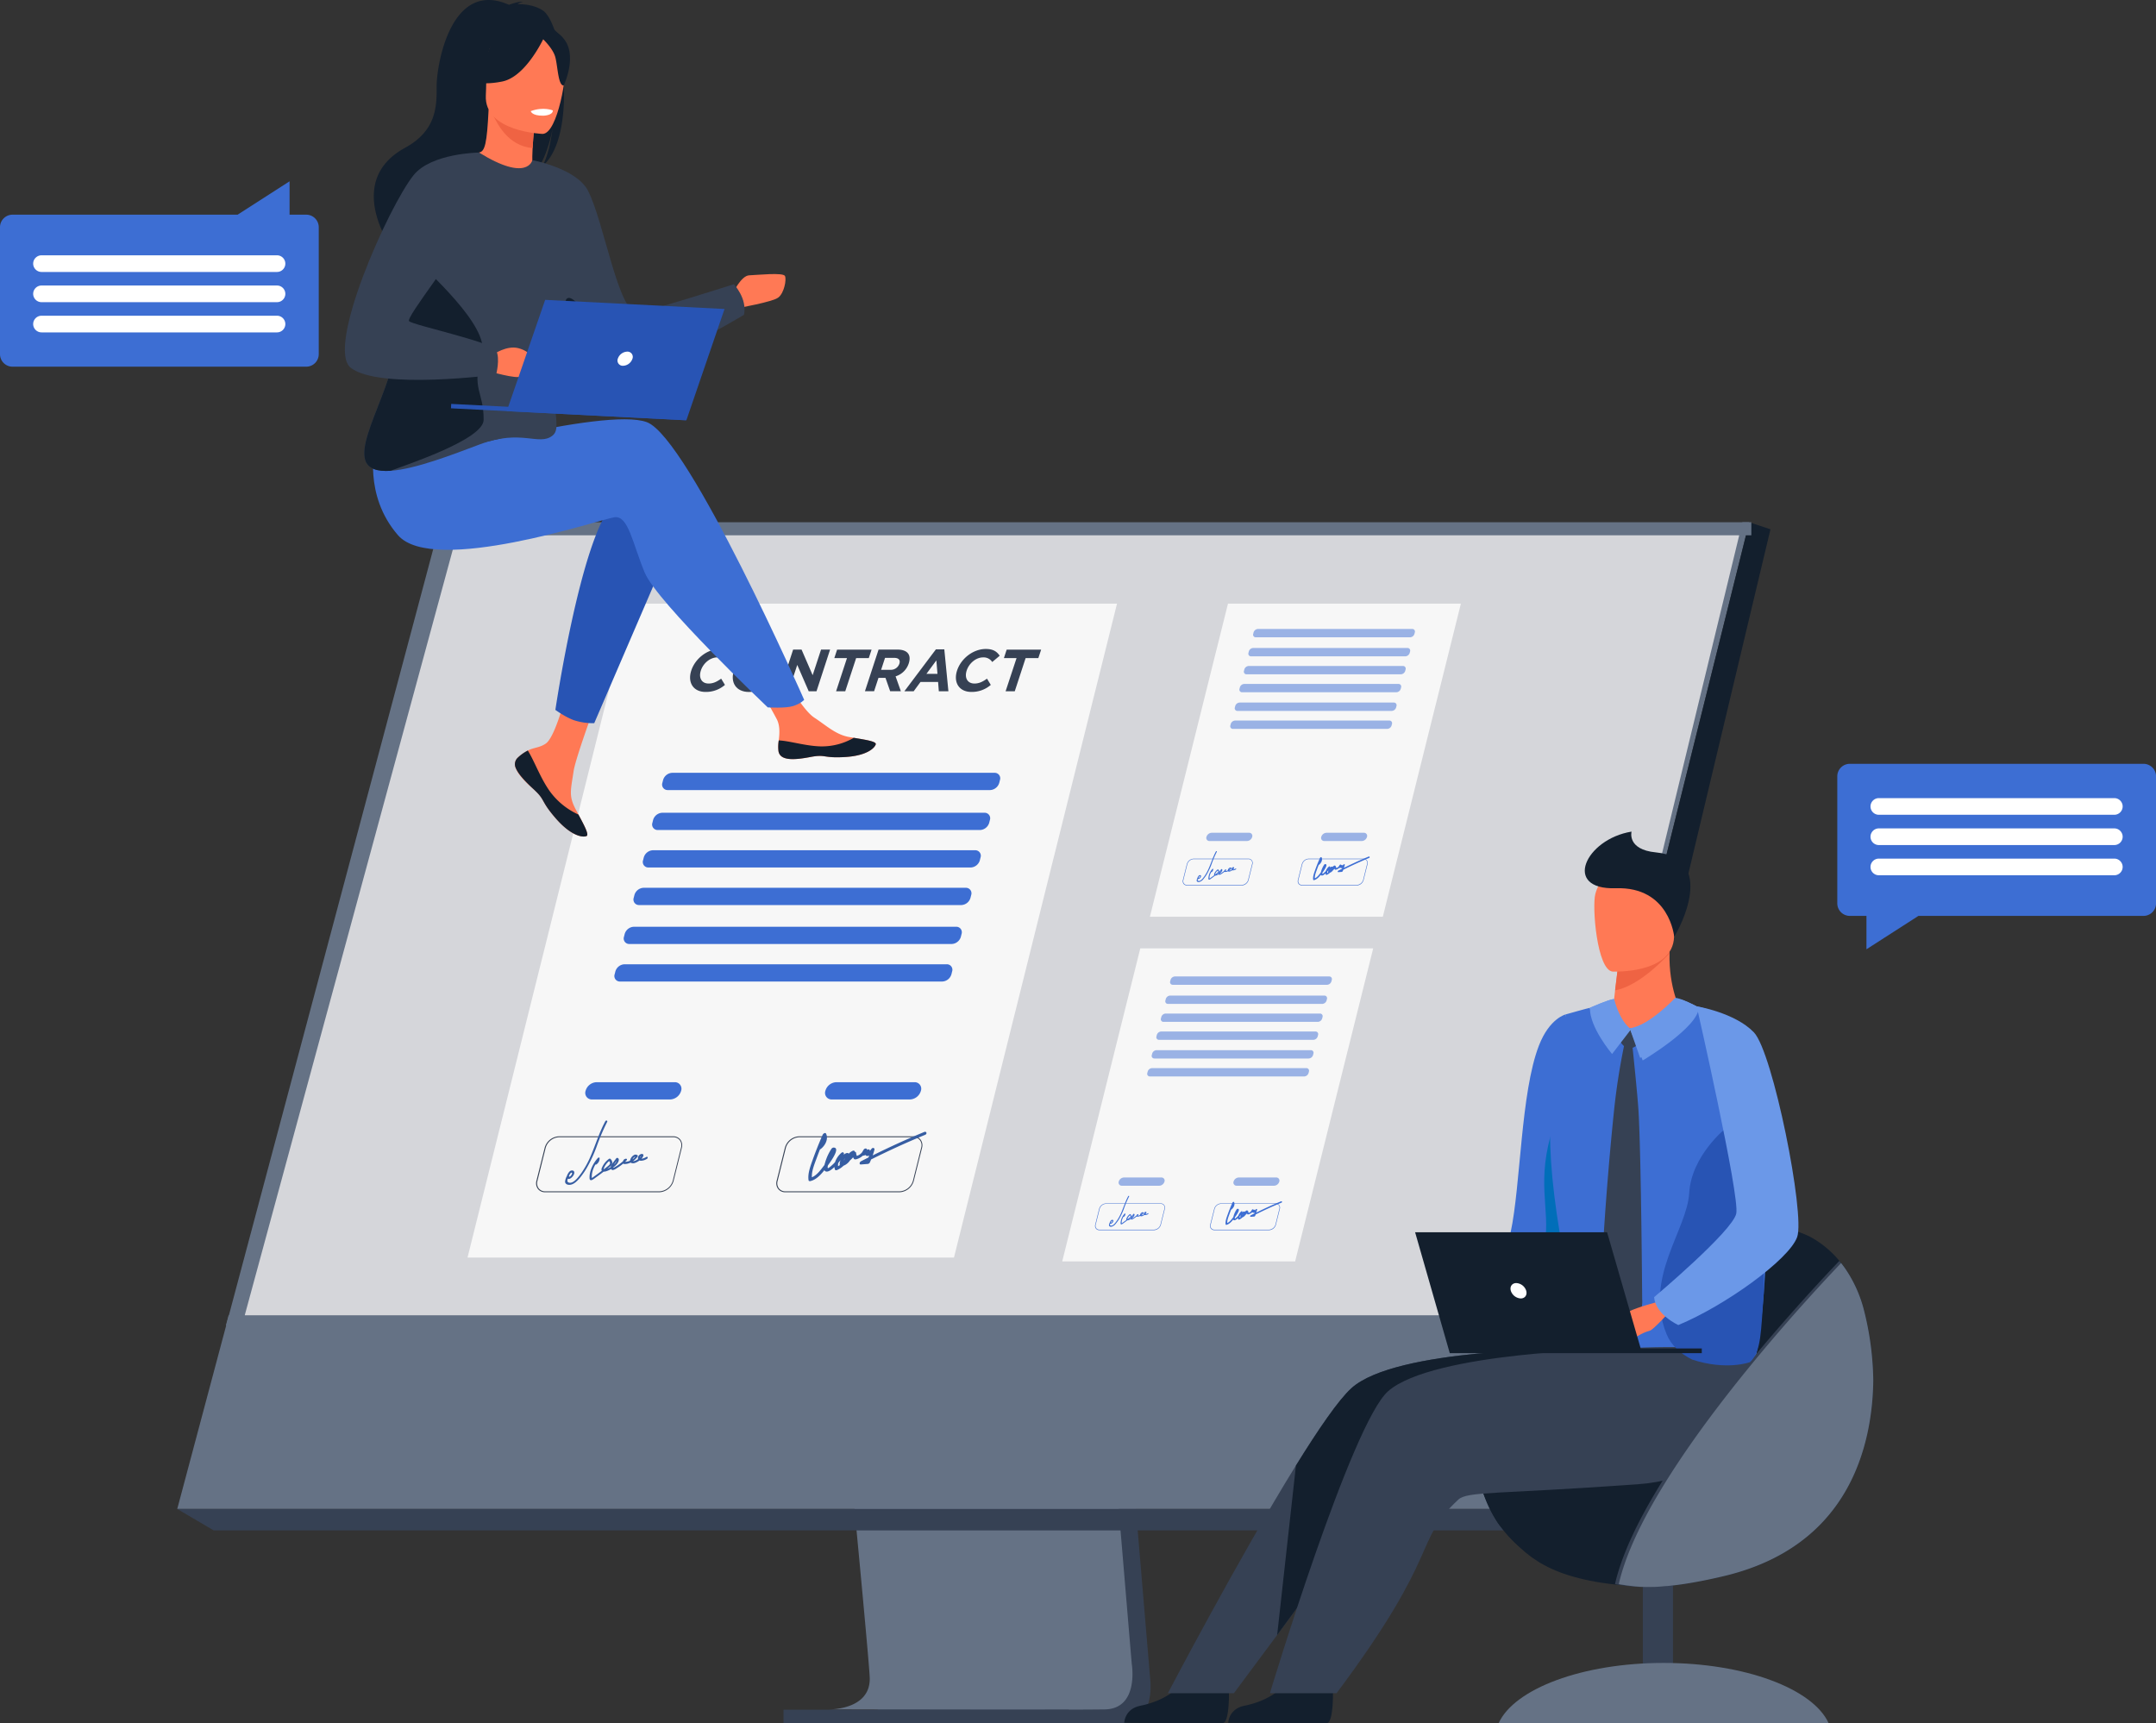 <svg id="Layer_1" data-name="Layer 1" xmlns="http://www.w3.org/2000/svg" viewBox="0 0 1226.87 980.67"><rect x="0" y="0" width="1226.87" height="980.67" fill="#333333" stroke="none"/><defs><style>.cls-1{fill:#3d6ed3;}.cls-2{fill:#fff;}.cls-3{fill:#364154;}.cls-4{fill:#657285;}.cls-5{fill:#131f2d;}.cls-6{fill:#d5d6da;}.cls-7{fill:#f7f7f7;}.cls-8{fill:#365da2;}.cls-9{opacity:0.5;}.cls-10{fill:#016eb9;}.cls-11{fill:#ff7955;}.cls-12{fill:#6b98e8;}.cls-13{fill:#2854b4;}.cls-14{fill:#ef6343;}</style></defs><path class="cls-1" d="M13.48,215H180.63a7.13,7.13,0,0,0,7.12-7.11V135.61a7.13,7.13,0,0,0-7.12-7.11h-9.48v-19l-29.57,19H13.48a7.13,7.13,0,0,0-7.11,7.11v72.32A7.13,7.13,0,0,0,13.48,215Z" transform="translate(-6.37 -6.33)"/><path class="cls-2" d="M30.08,186H164a4.75,4.75,0,0,1,4.74,4.74h0a4.75,4.75,0,0,1-4.74,4.74h-134a4.76,4.76,0,0,1-4.75-4.74h0A4.76,4.76,0,0,1,30.08,186Z" transform="translate(-6.37 -6.33)"/><path class="cls-2" d="M30.08,168.81H164a4.75,4.75,0,0,1,4.74,4.74h0a4.75,4.75,0,0,1-4.74,4.74h-134a4.76,4.76,0,0,1-4.75-4.74h0A4.76,4.76,0,0,1,30.08,168.81Z" transform="translate(-6.37 -6.33)"/><path class="cls-2" d="M30.08,151.62H164a4.75,4.75,0,0,1,4.74,4.74h0A4.75,4.75,0,0,1,164,161.1h-134a4.76,4.76,0,0,1-4.75-4.74h0A4.76,4.76,0,0,1,30.08,151.62Z" transform="translate(-6.37 -6.33)"/><path class="cls-3" d="M625,535.21,660.82,961s3.75,25.81-15.45,25.86c-31.56.07-157.11,0-157.11,0s23.76-5.37,23.47-17.46c-.34-14.25-41.85-438.2-41.85-438.2Z" transform="translate(-6.37 -6.33)"/><path class="cls-4" d="M634.94,979.11c-30.75.4-150.65,0-156.87,0,2.34,0,20.38-.44,22.92-14a18.67,18.67,0,0,0,.31-3.45c0-2.65-1.48-19.5-3.84-45.17-2.12-23-5-53.13-8.16-86.46-12.37-129.15-29.86-306.56-29.86-306.56l155.14,4L640,830l5,59.05,4.46,53.13.94,11.06S654.76,978.86,634.94,979.11Z" transform="translate(-6.37 -6.33)"/><polygon class="cls-4" points="995.39 297.19 908.17 647.54 896.23 695.53 855.6 858.71 100.86 858.71 250.6 297.19 995.39 297.19"/><polygon class="cls-5" points="995.39 297.19 1007.48 301.21 871.67 870.9 855.6 858.72 995.39 297.19"/><polygon class="cls-3" points="871.67 870.9 121.58 870.9 100.87 858.72 855.6 858.72 871.67 870.9"/><rect class="cls-3" x="445.86" y="972.95" width="162.41" height="7.72"/><polygon class="cls-6" points="989.7 304.61 882.06 748.48 139.27 748.48 259.89 304.61 989.7 304.61"/><polygon class="cls-4" points="130.09 748.48 139.27 748.48 137.43 755.25 128.54 754.24 130.09 748.48"/><polygon class="cls-4" points="996.6 297.18 996.6 304.61 989.7 304.61 991.5 297.18 996.6 297.18"/><polygon class="cls-7" points="266.04 715.64 542.86 715.64 635.64 343.52 358.81 343.52 266.04 715.64"/><path class="cls-1" d="M370.09,521.37H553.47a5.66,5.66,0,0,0,5.16-4.13l.39-1.55a3.13,3.13,0,0,0-3.1-4.14H372.54a5.66,5.66,0,0,0-5.16,4.14l-.39,1.55A3.13,3.13,0,0,0,370.09,521.37Z" transform="translate(-6.37 -6.33)"/><path class="cls-1" d="M386.41,455.94H569.79A5.67,5.67,0,0,0,575,451.8l.39-1.55a3.13,3.13,0,0,0-3.11-4.13H388.85a5.67,5.67,0,0,0-5.16,4.13l-.39,1.55A3.14,3.14,0,0,0,386.41,455.94Z" transform="translate(-6.37 -6.33)"/><path class="cls-1" d="M380.74,478.67H564.12a5.67,5.67,0,0,0,5.16-4.14l.39-1.55a3.13,3.13,0,0,0-3.1-4.13H383.19A5.67,5.67,0,0,0,378,473l-.38,1.55A3.13,3.13,0,0,0,380.74,478.67Z" transform="translate(-6.37 -6.33)"/><path class="cls-1" d="M375.42,500H558.8a5.67,5.67,0,0,0,5.16-4.14l.38-1.54a3.13,3.13,0,0,0-3.1-4.14H377.86a5.67,5.67,0,0,0-5.16,4.14l-.39,1.54A3.14,3.14,0,0,0,375.42,500Z" transform="translate(-6.37 -6.33)"/><path class="cls-1" d="M359.24,564.89H542.62a5.66,5.66,0,0,0,5.16-4.14l.39-1.55a3.13,3.13,0,0,0-3.1-4.13H361.69a5.66,5.66,0,0,0-5.16,4.13l-.39,1.55A3.13,3.13,0,0,0,359.24,564.89Z" transform="translate(-6.37 -6.33)"/><path class="cls-1" d="M364.57,543.53H548a5.67,5.67,0,0,0,5.16-4.13l.38-1.55a3.13,3.13,0,0,0-3.1-4.13H367a5.67,5.67,0,0,0-5.16,4.13l-.39,1.55A3.13,3.13,0,0,0,364.57,543.53Z" transform="translate(-6.37 -6.33)"/><path class="cls-1" d="M343.29,632h44.54a6.74,6.74,0,0,0,6.13-4.91h0a3.72,3.72,0,0,0-3.69-4.91H345.73a6.73,6.73,0,0,0-6.13,4.91h0A3.72,3.72,0,0,0,343.29,632Z" transform="translate(-6.37 -6.33)"/><path class="cls-1" d="M479.73,632h44.54a6.72,6.72,0,0,0,6.13-4.91h0a3.71,3.71,0,0,0-3.68-4.91H482.18a6.72,6.72,0,0,0-6.13,4.91h0A3.72,3.72,0,0,0,479.73,632Z" transform="translate(-6.37 -6.33)"/><path class="cls-3" d="M381.6,684.81h-65a5.07,5.07,0,0,1-4.12-1.88,5.39,5.39,0,0,1-.84-4.71l4.69-18.78a8.84,8.84,0,0,1,8.07-6.46h65a5.08,5.08,0,0,1,4.11,1.87,5.38,5.38,0,0,1,.84,4.72l-4.68,18.78A8.84,8.84,0,0,1,381.6,684.81ZM324.45,653.5a8.29,8.29,0,0,0-7.57,6.07l-4.68,18.78a4.88,4.88,0,0,0,.74,4.26,4.56,4.56,0,0,0,3.71,1.67h65a8.29,8.29,0,0,0,7.57-6.06l4.68-18.78a4.84,4.84,0,0,0-.74-4.26,4.56,4.56,0,0,0-3.7-1.68Z" transform="translate(-6.37 -6.33)"/><path class="cls-3" d="M518.28,684.81h-65a5.05,5.05,0,0,1-4.11-1.88,5.36,5.36,0,0,1-.84-4.71l4.68-18.78a8.84,8.84,0,0,1,8.08-6.46h65a5.1,5.1,0,0,1,4.12,1.87,5.42,5.42,0,0,1,.84,4.72l-4.69,18.78A8.84,8.84,0,0,1,518.28,684.81ZM461.13,653.5a8.29,8.29,0,0,0-7.57,6.07l-4.68,18.78a4.85,4.85,0,0,0,.74,4.26,4.55,4.55,0,0,0,3.7,1.67h65a8.3,8.3,0,0,0,7.57-6.06l4.68-18.78a4.87,4.87,0,0,0-.74-4.26,4.56,4.56,0,0,0-3.71-1.68Z" transform="translate(-6.37 -6.33)"/><path class="cls-3" d="M399.75,387.88c2.21-6.73,9.09-12.24,16.36-12.24,4.46,0,6.41,1.69,7.9,3.85l-4.29,3.58a5.77,5.77,0,0,0-5.22-2.63c-4,0-7.95,3.31-9.3,7.44s.36,7.43,4.42,7.43c2.7,0,4.72-1.08,7.13-2.77l2.15,3.55a16.47,16.47,0,0,1-11,4C400.91,400.11,397.5,394.74,399.75,387.88Z" transform="translate(-6.37 -6.33)"/><path class="cls-3" d="M424,387.88c2.21-6.73,9.32-12.24,16.62-12.24s10.76,5.44,8.53,12.24-9.32,12.23-16.62,12.23S421.8,394.67,424,387.88Zm19.71,0c1.33-4.06-.54-7.44-4.73-7.44s-8.19,3.31-9.54,7.44.54,7.43,4.73,7.43S442.39,392,443.74,387.88Z" transform="translate(-6.37 -6.33)"/><path class="cls-3" d="M457.7,376h4.8l6.31,14.57L473.59,376h5.14L471,399.71h-4.43l-6.52-15-4.94,15h-5.14Z" transform="translate(-6.37 -6.33)"/><path class="cls-3" d="M488.34,380.84h-7.2l1.58-4.8h19.61l-1.58,4.8h-7.2l-6.19,18.87h-5.21Z" transform="translate(-6.37 -6.33)"/><path class="cls-3" d="M506.32,376h10.81c3,0,5.07.85,6.11,2.4.89,1.32,1,3.18.24,5.48a11.38,11.38,0,0,1-7.48,7.34l3,8.45h-6.09l-2.65-7.57h-4l-2.48,7.57h-5.21Zm6.71,11.5a5.09,5.09,0,0,0,5.11-3.42c.73-2.23-.45-3.38-3-3.38H510l-2.23,6.8Z" transform="translate(-6.37 -6.33)"/><path class="cls-3" d="M538.93,375.87h4.8l2.33,23.84h-5.45l-.42-5.31h-10l-3.9,5.31H521Zm.91,13.93-.63-7.67-5.66,7.67Z" transform="translate(-6.37 -6.33)"/><path class="cls-3" d="M551,387.88c2.21-6.73,9.09-12.24,16.35-12.24,4.47,0,6.41,1.69,7.9,3.85L571,383.07a5.78,5.78,0,0,0-5.22-2.63c-4,0-7.95,3.31-9.31,7.44s.37,7.43,4.43,7.43c2.7,0,4.71-1.08,7.13-2.77l2.15,3.55a16.48,16.48,0,0,1-11,4C552.18,400.11,548.77,394.74,551,387.88Z" transform="translate(-6.37 -6.33)"/><path class="cls-3" d="M584.84,380.84h-7.2l1.57-4.8h19.61l-1.58,4.8H590l-6.18,18.87h-5.21Z" transform="translate(-6.37 -6.33)"/><path class="cls-8" d="M532.34,650.49q-14.79,6.12-29.37,13.36c.38-1.09.73-2.18,1-3.27.25-.87-.93-1.45-1.66-.49-.33.43-.67.83-1,1.22.24-.78-.68-1.22-1.48-.65l-.15.12c.39-1-1.25-1.21-1.86-.19l-.91,1.53a6.38,6.38,0,0,1-2.94,2,5.09,5.09,0,0,1-.44-1.64.72.72,0,0,0-.75-.69c0-.54-.51-.85-1.22-.54a6.73,6.73,0,0,0-2.24,1.65c-.48-.9-2-.25-2.88.62l.07-.15c.39-.84-.34-1.81-1.33-1a12,12,0,0,0-3.63,5.33,21.43,21.43,0,0,1-1.86,1.83c-.32.28-1.83,1.67-2.17,1.55s-.16-1,0-1.59l.16-.22c1.25-1.75,7.29-9.95,3-9.88a1.56,1.56,0,0,0-1.19.73,28.36,28.36,0,0,0-3.48,7.42c-.14.48-.33,1.1-.49,1.76l-.38.49c-1.68,2.22-4,5.41-6.76,6.5-.25-3.47,1.5-7.57,2.82-11.21.57-1.57,1.17-3.13,1.79-4.7a1.27,1.27,0,0,0,.58-.31c3-2.48,4.17-6.17,2.83-8.66-.39-.71-1.56-.06-1.9.7Q471.47,659,469,665.86c-1.46,4.08-3.12,8.38-2.51,12.15.06.39.53.54,1,.45,3.12-.68,5.84-3.46,8-6.23a1.26,1.26,0,0,0,.85.75c1.45.43,3.44-1.18,4.86-2.53a6.26,6.26,0,0,0,.26,1.37c.15.48.65.58,1.23.35a11.36,11.36,0,0,0,3.67-2.45,8,8,0,0,0,3.68-3,20.61,20.61,0,0,0,1.81-1.81,2.72,2.72,0,0,0,.5.92c.53.61,1.87.06,2.73-.33a8.89,8.89,0,0,0,2.24-1.48,4.32,4.32,0,0,0,1.55-.42,1.33,1.33,0,0,0,.36.39,1.63,1.63,0,0,0,1.79-.17c-.14.39-.29.79-.44,1.19-1.41.71-2.83,1.43-4.24,2.16-.93.48-1.15,1.91-.1,1.83l3.89-.3a1.52,1.52,0,0,0,1.3-1q.34-.78.66-1.56,15.21-7.62,30.71-14C534.1,651.64,533.66,650,532.34,650.49Zm-45.2,14.93a6.8,6.8,0,0,1-.32.81c-.09.18-.19.36-.29.54A6.76,6.76,0,0,1,487.14,665.42Zm-2.86,2.43a2.5,2.5,0,0,0,0,1.48,9,9,0,0,1-1,.64,5.33,5.33,0,0,1,.11-1.81c.45-.54.87-1.08,1.26-1.64A11.2,11.2,0,0,0,484.28,667.85Z" transform="translate(-6.37 -6.33)"/><path class="cls-8" d="M350.8,644.44c-3.49,6.5-5.45,13.16-8.29,19.73a53.15,53.15,0,0,1-5.12,9.42c-1.48,2.1-4.69,6.68-7.41,5.69-.68-.25-.87-.83-.65-1.62q.07-.27.18-.54a1.51,1.51,0,0,0,1.41-.16,5.13,5.13,0,0,0,2-2.24c.41-.88.35-1.8-.36-2.19a2,2,0,0,0-2.22.62,7.34,7.34,0,0,0-1.42,2.51,7.82,7.82,0,0,0-1,3.16c.1,1.5,1.72,2,3.3,1.68,1.92-.42,3.62-2.1,4.92-3.63a41.85,41.85,0,0,0,4-5.68A77.75,77.75,0,0,0,345.82,659a121,121,0,0,1,6.05-14.2C352.28,644,351.21,643.68,350.8,644.44Zm-18.91,29.48c.12.46-.32,1.06-.68,1.48a2.33,2.33,0,0,1-.42.41,1.22,1.22,0,0,1-.29.17l-.1,0a.39.39,0,0,0-.36-.21c.15-.34.31-.68.46-1S331.65,673,331.89,673.92Z" transform="translate(-6.37 -6.33)"/><path class="cls-8" d="M374.19,664.72a7.61,7.61,0,0,1-2.22.93,2.6,2.6,0,0,1-.56,0,3.48,3.48,0,0,0,1.09-1.72c.13-.94-.9-1.16-1.78-.67a2.66,2.66,0,0,0-1.34,2,1.46,1.46,0,0,0,.1.67c-.75.54-2.06,1.29-2.86,1.15a10.52,10.52,0,0,0,2.63-2.61.52.52,0,0,0,0-.59,1.74,1.74,0,0,0-2.22-.17,4.46,4.46,0,0,0-1.9,2.29,3.26,3.26,0,0,0-.24.84,6.79,6.79,0,0,1-2.82.64v0q.45-.4.87-.84c.43-.42.17-.86-.22-.91a1.81,1.81,0,0,0-1.81,1.42,28,28,0,0,1-4.46,3.23c-.4.22-.93.68-1.2.39a13.12,13.12,0,0,0,1.81-1.6c1.07-1.13,2.14-3.15.87-3.85a.75.75,0,0,0-.9.22l-1.68,2.22a9.8,9.8,0,0,0-1.28,2,2.42,2.42,0,0,0-.19.7,12.77,12.77,0,0,1-1.76.91l-.16.06,1-.79A4.08,4.08,0,0,0,354.8,668a3,3,0,0,0-1.17-2.25c-.16-.15-.54-.08-.77.1a12,12,0,0,0-4,5.09,2,2,0,0,0-.06,1.67c-1.59,1.21-3.2,2.4-4.82,3.55-.18.12-.59.5-.76.45s-.09-.42-.1-.59a12.73,12.73,0,0,1,.08-1.37,14,14,0,0,1,.74-3,17,17,0,0,1,1.24-2.63.65.65,0,0,0,.68-.13,4.15,4.15,0,0,0,1.71-3.52c0-.43-.72-.37-1.05,0-3,3.44-4.83,7.7-4.66,11.4,0,.82.4,1.51,1.5,1a8,8,0,0,0,1.42-.91l1.77-1.28c1.11-.81,2.21-1.63,3.3-2.47a5.61,5.61,0,0,0,2-.44,12.88,12.88,0,0,0,2.25-1.08,1.14,1.14,0,0,0,1.19.56,6.09,6.09,0,0,0,2-1c.66-.4,1.31-.82,1.94-1.27s1.21-.91,1.79-1.39c.13.18.36.24.76.25a6.89,6.89,0,0,0,1.67-.18,8.8,8.8,0,0,0,1.8-.64,1.27,1.27,0,0,0,.29.21A3.28,3.28,0,0,0,368,668a9.65,9.65,0,0,0,2.29-1.29,2.36,2.36,0,0,0,.67.18,6.69,6.69,0,0,0,3.55-1.1C375.26,665.35,375,664.3,374.19,664.72Zm-23.76,5.51a10.37,10.37,0,0,1,2.53-3.14,1.41,1.41,0,0,1,.24,2,7.26,7.26,0,0,1-1.31,1.16l-1.51,1.19-.39.3C349.81,671.37,350.24,670.6,350.43,670.23Zm6.82-3.2a4.92,4.92,0,0,1-1.31,1.86l-.24.24A23.63,23.63,0,0,1,357.25,667Zm10.62-2.41a8.19,8.19,0,0,1-1.55,1.45C366.63,665.38,367.37,664.58,367.87,664.62Zm2.91,0c.07-.12.42-.5.36-.24a2.12,2.12,0,0,1-.49.61A1.09,1.09,0,0,1,370.78,664.58Z" transform="translate(-6.37 -6.33)"/><polygon class="cls-7" points="654.35 521.7 786.9 521.7 831.32 343.52 698.78 343.52 654.35 521.7"/><g class="cls-9"><path class="cls-1" d="M713.2,400.28H801a2.72,2.72,0,0,0,2.47-2l.18-.74a1.5,1.5,0,0,0-1.48-2H714.37a2.72,2.72,0,0,0-2.47,2l-.18.74A1.5,1.5,0,0,0,713.2,400.28Z" transform="translate(-6.37 -6.33)"/><path class="cls-1" d="M721,369h87.81a2.71,2.71,0,0,0,2.47-2l.18-.74a1.49,1.49,0,0,0-1.48-2h-87.8a2.73,2.73,0,0,0-2.48,2l-.18.74A1.5,1.5,0,0,0,721,369Z" transform="translate(-6.37 -6.33)"/><path class="cls-1" d="M718.3,379.83h87.8a2.73,2.73,0,0,0,2.48-2l.18-.75a1.49,1.49,0,0,0-1.48-2H719.47a2.71,2.71,0,0,0-2.47,2l-.18.75A1.49,1.49,0,0,0,718.3,379.83Z" transform="translate(-6.37 -6.33)"/><path class="cls-1" d="M715.75,390.06h87.8a2.72,2.72,0,0,0,2.48-2l.18-.74a1.5,1.5,0,0,0-1.48-2H716.92a2.72,2.72,0,0,0-2.47,2l-.18.74A1.49,1.49,0,0,0,715.75,390.06Z" transform="translate(-6.37 -6.33)"/><path class="cls-1" d="M708,421.12h87.8a2.71,2.71,0,0,0,2.47-2l.19-.74a1.5,1.5,0,0,0-1.49-2h-87.8a2.71,2.71,0,0,0-2.47,2l-.19.74A1.5,1.5,0,0,0,708,421.12Z" transform="translate(-6.37 -6.33)"/><path class="cls-1" d="M710.56,410.89h87.8a2.71,2.71,0,0,0,2.47-2l.19-.75a1.5,1.5,0,0,0-1.49-2h-87.8a2.72,2.72,0,0,0-2.47,2l-.19.75A1.5,1.5,0,0,0,710.56,410.89Z" transform="translate(-6.37 -6.33)"/><path class="cls-1" d="M694.66,484.94H716a3.2,3.2,0,0,0,2.93-2.35h0a1.78,1.78,0,0,0-1.76-2.35H695.83a3.22,3.22,0,0,0-2.93,2.35h0A1.77,1.77,0,0,0,694.66,484.94Z" transform="translate(-6.37 -6.33)"/><path class="cls-1" d="M760,484.94h21.33a3.2,3.2,0,0,0,2.93-2.35h0a1.78,1.78,0,0,0-1.76-2.35H761.16a3.22,3.22,0,0,0-2.93,2.35h0A1.77,1.77,0,0,0,760,484.94Z" transform="translate(-6.37 -6.33)"/></g><path class="cls-1" d="M713,510.23h-31.1a2.48,2.48,0,0,1-2-.89,2.6,2.6,0,0,1-.4-2.26l2.25-9a4.23,4.23,0,0,1,3.86-3.1h31.1a2.42,2.42,0,0,1,2,.9,2.56,2.56,0,0,1,.4,2.26l-2.24,9A4.22,4.22,0,0,1,713,510.23Zm-27.37-15a4,4,0,0,0-3.62,2.9l-2.24,9a2.31,2.31,0,0,0,.35,2,2.17,2.17,0,0,0,1.78.8H713a4,4,0,0,0,3.62-2.9l2.24-9a2.31,2.31,0,0,0-.35-2,2.19,2.19,0,0,0-1.78-.8Z" transform="translate(-6.37 -6.33)"/><path class="cls-1" d="M778.45,510.23h-31.1a2.44,2.44,0,0,1-2-.89,2.54,2.54,0,0,1-.4-2.26l2.24-9a4.23,4.23,0,0,1,3.86-3.1h31.1a2.42,2.42,0,0,1,2,.9,2.56,2.56,0,0,1,.41,2.26l-2.25,9A4.22,4.22,0,0,1,778.45,510.23Zm-27.37-15a4,4,0,0,0-3.62,2.9l-2.24,9a2.31,2.31,0,0,0,.35,2,2.19,2.19,0,0,0,1.78.8h31.1a4,4,0,0,0,3.62-2.9l2.24-9a2.31,2.31,0,0,0-.35-2,2.19,2.19,0,0,0-1.78-.8Z" transform="translate(-6.37 -6.33)"/><path class="cls-1" d="M785.18,493.8c-4.72,1.95-9.42,4.09-14.06,6.4.18-.52.35-1,.49-1.56s-.45-.7-.8-.24a6.82,6.82,0,0,1-.49.58c.12-.37-.32-.58-.7-.31l-.08.06c.19-.5-.6-.58-.89-.09l-.44.73a3.08,3.08,0,0,1-1.4.94,2.25,2.25,0,0,1-.21-.78.35.35,0,0,0-.36-.34c0-.25-.24-.41-.59-.25a3.2,3.2,0,0,0-1.07.79c-.23-.44-1-.13-1.38.29l0-.07c.18-.4-.17-.86-.64-.46a5.81,5.81,0,0,0-1.74,2.55,9.24,9.24,0,0,1-.89.88c-.15.13-.87.8-1,.74s-.07-.47,0-.76l.07-.11c.6-.83,3.49-4.76,1.46-4.72a.71.71,0,0,0-.57.34,13.68,13.68,0,0,0-1.67,3.56c-.06.23-.16.52-.23.84l-.18.23c-.81,1.06-1.93,2.59-3.24,3.12-.12-1.66.72-3.63,1.35-5.37.27-.75.56-1.5.86-2.25a.77.77,0,0,0,.28-.15c1.41-1.19,2-3,1.35-4.15-.19-.34-.75,0-.91.34-1,2.18-1.86,4.38-2.65,6.58-.7,1.95-1.5,4-1.21,5.82a.35.35,0,0,0,.46.21c1.5-.32,2.8-1.65,3.85-3a.6.6,0,0,0,.41.36c.69.21,1.64-.56,2.33-1.21a2.41,2.41,0,0,0,.12.65c.07.23.31.28.59.17a5.53,5.53,0,0,0,1.76-1.17,3.91,3.91,0,0,0,1.76-1.41,10.06,10.06,0,0,0,.86-.87,1.43,1.43,0,0,0,.24.44c.26.29.9,0,1.31-.16a4.49,4.49,0,0,0,1.07-.7,1.91,1.91,0,0,0,.74-.21.66.66,0,0,0,.18.19.77.77,0,0,0,.85-.08c-.06.19-.13.38-.2.57l-2,1c-.44.23-.55.92,0,.88l1.87-.14a.75.75,0,0,0,.62-.47c.11-.25.22-.5.32-.75q7.27-3.65,14.7-6.72C786,494.35,785.81,493.54,785.18,493.8ZM763.54,501a3.2,3.2,0,0,1-.16.39c0,.09-.09.17-.13.26A2.88,2.88,0,0,1,763.54,501Zm-1.37,1.16a1.24,1.24,0,0,0,0,.71,3.7,3.7,0,0,1-.46.31,2.87,2.87,0,0,1,0-.87c.22-.25.42-.52.61-.78A4.34,4.34,0,0,0,762.17,502.11Z" transform="translate(-6.37 -6.33)"/><path class="cls-1" d="M698.26,490.91c-1.67,3.11-2.61,6.3-4,9.44a25.46,25.46,0,0,1-2.45,4.51c-.71,1-2.25,3.2-3.55,2.73-.33-.12-.42-.4-.31-.78,0-.08,0-.17.08-.26a.72.72,0,0,0,.68-.08,2.42,2.42,0,0,0,1-1.07c.19-.42.16-.86-.18-1a1,1,0,0,0-1.06.3,3.53,3.53,0,0,0-.68,1.2,3.79,3.79,0,0,0-.46,1.52c0,.71.82,1,1.58.8a4.79,4.79,0,0,0,2.36-1.74,19.16,19.16,0,0,0,1.92-2.72,37.45,37.45,0,0,0,2.7-5.85,57.74,57.74,0,0,1,2.89-6.8C699,490.7,698.46,490.54,698.26,490.91Zm-9,14.11c0,.22-.16.51-.33.71a1.89,1.89,0,0,1-.2.2l-.14.08h0a.18.18,0,0,0-.17-.1l.22-.48C688.65,505.21,689.09,504.56,689.21,505Z" transform="translate(-6.37 -6.33)"/><path class="cls-1" d="M709.46,500.62a3.85,3.85,0,0,1-1.06.44,1.24,1.24,0,0,1-.27,0,1.72,1.72,0,0,0,.52-.83c.06-.45-.43-.55-.85-.32a1.3,1.3,0,0,0-.65,1,.66.66,0,0,0,.05.32,2.34,2.34,0,0,1-1.37.55,4.79,4.79,0,0,0,1.26-1.24.26.26,0,0,0,0-.29.82.82,0,0,0-1.06-.08,2.08,2.08,0,0,0-.91,1.1,1.64,1.64,0,0,0-.12.4,3.15,3.15,0,0,1-1.35.3h0l.42-.4c.2-.21.08-.42-.11-.44a.86.86,0,0,0-.86.68,12.89,12.89,0,0,1-2.14,1.54c-.19.11-.45.33-.57.19a7,7,0,0,0,.87-.76c.51-.54,1-1.51.41-1.85a.35.35,0,0,0-.43.11l-.8,1.06a4.36,4.36,0,0,0-.62,1,2,2,0,0,0-.09.33,5.6,5.6,0,0,1-.84.44l-.08,0,.47-.38a1.91,1.91,0,0,0,.87-1.28,1.42,1.42,0,0,0-.56-1.07c-.07-.08-.25,0-.37,0a5.69,5.69,0,0,0-1.89,2.44.94.94,0,0,0,0,.8c-.76.58-1.53,1.15-2.31,1.7-.08.06-.28.24-.36.21s0-.2,0-.28a4.82,4.82,0,0,1,0-.65,6.59,6.59,0,0,1,.35-1.46,8.6,8.6,0,0,1,.6-1.27.29.29,0,0,0,.32-.06,2,2,0,0,0,.82-1.68c0-.21-.35-.18-.5,0a8.2,8.2,0,0,0-2.24,5.46c0,.39.2.72.72.5a3.29,3.29,0,0,0,.68-.44l.85-.61c.53-.39,1.06-.78,1.58-1.18a2.66,2.66,0,0,0,.94-.21,6.69,6.69,0,0,0,1.08-.52.54.54,0,0,0,.57.27,3,3,0,0,0,.94-.48c.32-.19.63-.39.93-.61s.58-.43.86-.66c.06.09.17.11.36.12a3.17,3.17,0,0,0,.8-.09,4,4,0,0,0,.86-.3.71.71,0,0,0,.14.1,1.56,1.56,0,0,0,1.17-.08,4.26,4.26,0,0,0,1.1-.61,1,1,0,0,0,.32.08,3.26,3.26,0,0,0,1.7-.52C710,500.92,709.84,500.42,709.46,500.62Zm-11.38,2.63a4.94,4.94,0,0,1,1.21-1.5.67.67,0,0,1,.12.94,3.72,3.72,0,0,1-.63.56l-.72.57-.19.14C697.79,503.8,698,503.43,698.08,503.25Zm3.27-1.53a2.37,2.37,0,0,1-.63.89l-.12.12A12,12,0,0,1,701.35,501.72Zm5.08-1.15a4,4,0,0,1-.74.69C705.84,500.93,706.19,500.55,706.43,500.57Zm1.39,0c0-.06.21-.24.18-.12a1.11,1.11,0,0,1-.24.3A.64.64,0,0,1,707.82,500.55Z" transform="translate(-6.37 -6.33)"/><polygon class="cls-7" points="604.45 717.85 737 717.85 781.42 539.68 648.88 539.68 604.45 717.85"/><g class="cls-9"><path class="cls-1" d="M665.94,598.08h87.81a2.72,2.72,0,0,0,2.47-2l.18-.75a1.49,1.49,0,0,0-1.48-2H667.11a2.72,2.72,0,0,0-2.47,2l-.18.75A1.5,1.5,0,0,0,665.94,598.08Z" transform="translate(-6.37 -6.33)"/><path class="cls-1" d="M673.75,566.75h87.81a2.71,2.71,0,0,0,2.47-2l.18-.75a1.49,1.49,0,0,0-1.48-2h-87.8a2.73,2.73,0,0,0-2.48,2l-.18.75A1.5,1.5,0,0,0,673.75,566.75Z" transform="translate(-6.37 -6.33)"/><path class="cls-1" d="M671,577.63h87.8a2.73,2.73,0,0,0,2.48-2l.18-.74a1.5,1.5,0,0,0-1.48-2H672.21a2.72,2.72,0,0,0-2.47,2l-.18.74A1.49,1.49,0,0,0,671,577.63Z" transform="translate(-6.37 -6.33)"/><path class="cls-1" d="M668.49,587.85h87.8a2.72,2.72,0,0,0,2.48-2l.18-.74a1.5,1.5,0,0,0-1.48-2H669.66a2.72,2.72,0,0,0-2.47,2l-.18.74A1.5,1.5,0,0,0,668.49,587.85Z" transform="translate(-6.37 -6.33)"/><path class="cls-1" d="M660.75,618.91h87.8a2.71,2.71,0,0,0,2.47-2l.19-.74a1.5,1.5,0,0,0-1.49-2h-87.8a2.71,2.71,0,0,0-2.47,2l-.19.74A1.5,1.5,0,0,0,660.75,618.91Z" transform="translate(-6.37 -6.33)"/><path class="cls-1" d="M663.3,608.69h87.8a2.71,2.71,0,0,0,2.47-2l.19-.74a1.5,1.5,0,0,0-1.49-2h-87.8a2.71,2.71,0,0,0-2.47,2l-.19.74A1.5,1.5,0,0,0,663.3,608.69Z" transform="translate(-6.37 -6.33)"/><path class="cls-1" d="M644.76,681.1h21.32a3.22,3.22,0,0,0,2.94-2.35h0a1.78,1.78,0,0,0-1.76-2.35H645.93a3.22,3.22,0,0,0-2.93,2.35h0A1.78,1.78,0,0,0,644.76,681.1Z" transform="translate(-6.37 -6.33)"/><path class="cls-1" d="M710.09,681.1h21.33a3.22,3.22,0,0,0,2.93-2.35h0a1.78,1.78,0,0,0-1.76-2.35H711.26a3.22,3.22,0,0,0-2.93,2.35h0A1.78,1.78,0,0,0,710.09,681.1Z" transform="translate(-6.37 -6.33)"/></g><path class="cls-1" d="M663.1,706.39H632a2.42,2.42,0,0,1-2-.9,2.57,2.57,0,0,1-.4-2.25l2.24-9a4.24,4.24,0,0,1,3.87-3.09h31.1a2.42,2.42,0,0,1,2,.9,2.57,2.57,0,0,1,.4,2.25l-2.24,9A4.24,4.24,0,0,1,663.1,706.39Zm-27.36-15a4,4,0,0,0-3.62,2.9l-2.25,9a2.35,2.35,0,0,0,.36,2,2.19,2.19,0,0,0,1.77.8h31.1a4,4,0,0,0,3.63-2.9l2.24-9a2.35,2.35,0,0,0-.35-2,2.22,2.22,0,0,0-1.78-.8Z" transform="translate(-6.37 -6.33)"/><path class="cls-1" d="M728.55,706.39h-31.1a2.45,2.45,0,0,1-2-.9,2.57,2.57,0,0,1-.4-2.25l2.25-9a4.23,4.23,0,0,1,3.86-3.09h31.1a2.42,2.42,0,0,1,2,.9,2.54,2.54,0,0,1,.4,2.25l-2.24,9A4.23,4.23,0,0,1,728.55,706.39Zm-27.37-15a4,4,0,0,0-3.62,2.9l-2.24,9a2.32,2.32,0,0,0,.35,2,2.21,2.21,0,0,0,1.78.8h31.1a4,4,0,0,0,3.62-2.9l2.24-9a2.35,2.35,0,0,0-.35-2,2.22,2.22,0,0,0-1.78-.8Z" transform="translate(-6.37 -6.33)"/><path class="cls-1" d="M735.28,690q-7.08,2.92-14.07,6.4c.19-.52.35-1.05.5-1.57s-.45-.7-.8-.24a7,7,0,0,1-.49.59c.12-.38-.33-.58-.71-.31l-.07.06c.19-.51-.6-.58-.89-.1l-.44.73a3.08,3.08,0,0,1-1.4,1,2.25,2.25,0,0,1-.21-.79.35.35,0,0,0-.37-.33c0-.26-.24-.41-.58-.26a3.39,3.39,0,0,0-1.07.79c-.23-.43-1-.12-1.38.3l0-.07c.19-.41-.16-.87-.63-.46A5.76,5.76,0,0,0,711,698.2a9.14,9.14,0,0,1-.89.87c-.15.14-.88.81-1,.75s-.08-.47,0-.76l.07-.11c.6-.84,3.49-4.76,1.46-4.73a.75.75,0,0,0-.57.35,13.62,13.62,0,0,0-1.67,3.55c-.07.23-.16.53-.23.84l-.18.24c-.81,1.06-1.93,2.59-3.24,3.11-.12-1.66.72-3.62,1.35-5.36.27-.76.56-1.51.85-2.26a.6.6,0,0,0,.29-.14c1.41-1.19,2-3,1.35-4.15-.19-.34-.75,0-.91.33q-1.47,3.28-2.65,6.59c-.7,1.95-1.5,4-1.21,5.81,0,.19.26.26.46.22,1.5-.33,2.8-1.66,3.85-3a.6.6,0,0,0,.41.36c.69.2,1.64-.57,2.32-1.22a2.86,2.86,0,0,0,.13.66c.07.23.31.28.58.17a5.29,5.29,0,0,0,1.76-1.18,3.69,3.69,0,0,0,1.76-1.41,8.84,8.84,0,0,0,.87-.86,1.55,1.55,0,0,0,.24.44c.26.29.9,0,1.31-.16a4.24,4.24,0,0,0,1.07-.71,2.14,2.14,0,0,0,.74-.2.52.52,0,0,0,.18.18.73.73,0,0,0,.85-.08c-.07.19-.13.38-.21.57l-2,1c-.44.23-.55.91,0,.87l1.87-.14a.74.74,0,0,0,.62-.47c.11-.25.21-.49.31-.74q7.29-3.66,14.71-6.72C736.12,690.51,735.91,689.7,735.28,690Zm-21.64,7.14a3.52,3.52,0,0,1-.16.39,2.15,2.15,0,0,1-.14.26A3.77,3.77,0,0,1,713.64,697.1Zm-1.37,1.17a1.24,1.24,0,0,0,0,.71l-.46.31a2.85,2.85,0,0,1,.05-.87c.22-.26.42-.52.61-.79A4.45,4.45,0,0,0,712.27,698.27Z" transform="translate(-6.37 -6.33)"/><path class="cls-1" d="M648.36,687.06c-1.67,3.11-2.61,6.3-4,9.45a24.89,24.89,0,0,1-2.46,4.51c-.7,1-2.24,3.2-3.54,2.72-.33-.12-.42-.4-.31-.77a2.58,2.58,0,0,1,.08-.26.72.72,0,0,0,.68-.08,2.47,2.47,0,0,0,1-1.07c.19-.42.16-.86-.18-1a.94.94,0,0,0-1.06.3,3.53,3.53,0,0,0-.68,1.2,3.75,3.75,0,0,0-.46,1.51c.05.72.82,1,1.58.81a4.78,4.78,0,0,0,2.35-1.74,20.08,20.08,0,0,0,1.93-2.72A36.89,36.89,0,0,0,646,694a56.43,56.43,0,0,1,2.9-6.8C649.06,686.85,648.55,686.7,648.36,687.06Zm-9.06,14.12c.06.22-.15.5-.33.71a1.14,1.14,0,0,1-.19.19l-.14.09h0a.18.18,0,0,0-.17-.1c.07-.17.15-.33.22-.48S639.19,700.71,639.3,701.18Z" transform="translate(-6.37 -6.33)"/><path class="cls-1" d="M659.56,696.77a3.56,3.56,0,0,1-1.06.44.88.88,0,0,1-.28,0,1.61,1.61,0,0,0,.53-.82c.06-.45-.44-.56-.86-.32a1.3,1.3,0,0,0-.64,1,.68.68,0,0,0,0,.32,2.34,2.34,0,0,1-1.37.55,4.83,4.83,0,0,0,1.26-1.25.24.24,0,0,0,0-.28.82.82,0,0,0-1.06-.08,2.1,2.1,0,0,0-.91,1.09,1.71,1.71,0,0,0-.12.41,3.18,3.18,0,0,1-1.35.3h0l.42-.4c.2-.2.08-.41-.11-.44a.88.88,0,0,0-.87.68,12.72,12.72,0,0,1-2.13,1.55c-.19.11-.45.33-.57.19a6.3,6.3,0,0,0,.86-.77c.52-.54,1-1.51.42-1.84a.35.35,0,0,0-.43.1c-.27.36-.54.71-.8,1.07a4.3,4.3,0,0,0-.62,1,1.07,1.07,0,0,0-.09.34,6.13,6.13,0,0,1-.84.44.13.13,0,0,0-.08,0l.47-.38a2,2,0,0,0,.87-1.28,1.46,1.46,0,0,0-.56-1.08.33.33,0,0,0-.37,0,5.79,5.79,0,0,0-1.9,2.44.91.91,0,0,0,0,.79c-.76.58-1.53,1.15-2.31,1.7-.08.06-.28.25-.37.22s0-.2,0-.28a4.87,4.87,0,0,1,0-.66,6.08,6.08,0,0,1,.35-1.46,8.5,8.5,0,0,1,.6-1.26.31.31,0,0,0,.32-.06,2,2,0,0,0,.82-1.69c0-.2-.35-.17-.5,0a8.24,8.24,0,0,0-2.24,5.46c0,.39.2.72.72.51a3.76,3.76,0,0,0,.68-.44l.85-.61,1.58-1.19a2.66,2.66,0,0,0,.94-.21,5.89,5.89,0,0,0,1.08-.51.56.56,0,0,0,.57.27,3.1,3.1,0,0,0,.94-.48c.32-.19.63-.39.93-.61s.58-.43.86-.66c.06.08.17.11.36.12a3.7,3.7,0,0,0,.8-.09,4.62,4.62,0,0,0,.86-.3.67.67,0,0,0,.14.09,1.51,1.51,0,0,0,1.17-.07,4.25,4.25,0,0,0,1.09-.62.9.9,0,0,0,.33.09,3.26,3.26,0,0,0,1.7-.52C660.07,697.07,659.94,696.57,659.56,696.77Zm-11.38,2.64a5.1,5.1,0,0,1,1.21-1.51.69.69,0,0,1,.12,1,3.66,3.66,0,0,1-.63.55l-.72.57-.19.15C647.88,700,648.09,699.59,648.18,699.41Zm3.27-1.53a2.45,2.45,0,0,1-.63.89l-.12.11C650.92,698.54,651.19,698.21,651.45,697.88Zm5.08-1.16a4.07,4.07,0,0,1-.74.7C655.94,697.09,656.29,696.71,656.53,696.72Zm1.39,0c0-.06.2-.25.18-.12a1,1,0,0,1-.24.29A.49.49,0,0,1,657.92,696.71Z" transform="translate(-6.37 -6.33)"/><g id="man_2" data-name="man 2"><path class="cls-5" d="M764.66,959.48s1.64,27.06-3.29,27.46c-.66,0-25,0-25,0l-31.08-.2s.2-8,9.29-9.74,25-7.94,27.75-21.82S764.66,959.48,764.66,959.48Z" transform="translate(-6.37 -6.33)"/><path class="cls-5" d="M705.48,959.48s1.63,27.06-3.3,27.46c-.66,0-25,0-25,0l-31.08-.2s.2-8,9.29-9.74,25-7.94,27.75-21.82S705.48,959.48,705.48,959.48Z" transform="translate(-6.37 -6.33)"/><path class="cls-1" d="M835.33,763.33l27.24,9.39s17.33-35.29,21.55-40.08c4.82-5.47,8.28-47.53,10.46-85.58,1.91-33.28,2.83-63.49,2.83-63.49s-9.27,2.11-15.32,17.77c-10.38,26.83-10.3,79.23-16.08,106.25C862.69,723.15,840.94,761.12,835.33,763.33Z" transform="translate(-6.37 -6.33)"/><path class="cls-10" d="M862.57,772.72c10.38-12.08,17.33-35.29,21.55-40.08,4.82-5.47,27.61-36.53,6.32-85.38-10.44,30.9-1.73,47.73-5,66C882.17,731.31,863.52,760.64,862.57,772.72Z" transform="translate(-6.37 -6.33)"/><path class="cls-3" d="M941.22,975s2.55,2.26,8.58,2.26c6.84,0,8.58-2.26,8.58-2.26V879H941.22Z" transform="translate(-6.37 -6.33)"/><path class="cls-5" d="M846.78,839.92l0,.22a89.39,89.39,0,0,0,2.46,11.9,70.17,70.17,0,0,0,6.94,16.87c9.29,15.68,26.92,33.12,69.19,38.82,2.05.27,4.16.53,6.33.75q5.91.6,12.45.9l.83,0c.27,0,.55,0,.83,0,12.3-.31,26-2.56,41.4-6.2,31.5-7.47,52-22.86,65-41.57h0c1.1-1.58,2.14-3.2,3.14-4.83a103.22,103.22,0,0,0,6.75-13.14c7.21-16.83,10-35,10.23-51.8a170.93,170.93,0,0,0-5.48-40.65,73.46,73.46,0,0,0-10-22.28,57.36,57.36,0,0,0-3.83-5.09,56.48,56.48,0,0,0-15.53-13.08c-15-8.58-64.53-17.12-106.45,5C853.91,756.49,842.29,806.79,846.78,839.92Z" transform="translate(-6.37 -6.33)"/><path class="cls-5" d="M859.75,874.33c12.3,14.33,23.38,29,65.65,33.7,2.05.22,4.16.43,6.33.61q5.91.51,12.45.74c.27,0,.55,0,.83,0s.55,0,.83,0c12.3-.31,26-2.56,41.4-6.2,31.5-7.47,52-22.86,65-41.57h0c1.1-1.58,2.14-3.2,3.14-4.83-23.89-5.7-74.93-15.7-125.64-11.61-27.51,2.21-56,4.66-80.47,6.82C848.45,852.11,855.69,869.61,859.75,874.33Z" transform="translate(-6.37 -6.33)"/><path class="cls-1" d="M1004.48,623.2q-.6-2.43-1.26-4.78c-6.05-21.37-15.89-36.86-31.36-39.4-1.94,5.29-20.88,14.07-37.45,13.21-1.83-.09-4.53-2.58-4.56-2.59-13.08-1.84-19.31-8.86-18.7-9.8-.55,0-13.74,3.74-13.74,3.74-11.44,50.06-12.81,77.88,1,149.27,5,26.07-2.66,40.24-1,41.95,3,3,36,3.84,62.48,4.87l9.38.33c19.38.64,35.34.86,35.34.86,1.32-1.64,3.74-16.77,5.4-38.07C1012.66,708.77,1013.35,659,1004.48,623.2Z" transform="translate(-6.37 -6.33)"/><path class="cls-11" d="M962.76,581.43,947,594.48l-24-3.7c.23-2.31,1.42-12.33,2.45-20.88.84-7,1.58-13,1.58-13l28.67-11.47.87-.34c0,.14,0,.28,0,.43-.08,1.14-.13,2.26-.15,3.37C955.89,568.5,962.76,581.43,962.76,581.43Z" transform="translate(-6.37 -6.33)"/><path class="cls-3" d="M896.58,851.08c-80.24,5.76-105.22,4.72-108,8.58-17.72,24.27-19.51,28.46-55.44,77.1-6.86,9.29-15,20.18-24.64,33.15H670.94s40.48-77.24,72.84-129.56c12.77-20.66,24.28-37.43,31.54-44,25.08-22.86,125-22.32,125-22.32s86.75-2.1,93.58,10.75C995.37,787.53,957,846.74,896.58,851.08Z" transform="translate(-6.37 -6.33)"/><path class="cls-5" d="M896.58,851.08c-80.24,5.76-105.22,4.72-108,8.58-17.72,24.27-19.51,28.46-55.44,77.1l10.68-96.41c12.77-20.66,24.28-37.43,31.54-44,25.08-22.86,125-22.32,125-22.32s86.75-2.1,93.58,10.75C995.37,787.53,957,846.74,896.58,851.08Z" transform="translate(-6.37 -6.33)"/><path class="cls-3" d="M942.67,592.54l-15.79-1.68s-2,.44-1.59,2.92,5.58,9.22,7.54,9.56S947,597.11,942.67,592.54Z" transform="translate(-6.37 -6.33)"/><path class="cls-3" d="M1001.31,798.07s-2.68,48.59-63.1,52.93c-80.25,5.77-96.8,3.86-102.05,8.77-25.79,24.11-8.75,29.22-69.22,110.14H729S775.32,816.35,796.31,798C821.81,775.66,926,774,926,774s69.43-5.34,76.25,7.51C1003.71,784.28,1001.31,798.07,1001.31,798.07Z" transform="translate(-6.37 -6.33)"/><path class="cls-3" d="M925.4,907.73c0,.24,8.32,1.44,12.87,1.64,1.83.08,3.7.11,5.61.1h.49c.48,0,1,0,1.47,0,12.29-.31,26-2.56,41.4-6.21,41.14-9.75,63.55-33,74.89-59.54,7.21-16.83,10-35,10.22-51.81a171,171,0,0,0-5.47-40.64,74,74,0,0,0-10-22.29c-.89-1.32-1.84-2.62-2.84-3.87-.32-.41-.65-.81-1-1.22C1024.69,753.51,939,847.76,925.4,907.73Z" transform="translate(-6.37 -6.33)"/><path class="cls-4" d="M927.55,907.73c0,.24,8.32,1.44,12.87,1.64,1.14,0,2.29.08,3.46.1h.49c.48,0,1,0,1.47,0,12.29-.31,26-2.56,41.4-6.21,41.14-9.75,63.55-33,74.89-59.54,7.21-16.83,10-35,10.22-51.81a171,171,0,0,0-5.47-40.64,74,74,0,0,0-10-22.29c-.89-1.32-1.84-2.62-2.84-3.87C1024.58,756,941,848.55,927.55,907.73Z" transform="translate(-6.37 -6.33)"/><path class="cls-12" d="M924.85,574.82s2.63,11.73,9.56,17.41l-10.69,13.9s-13-15.32-12.57-26.3C911.15,579.83,921.42,575.23,924.85,574.82Z" transform="translate(-6.37 -6.33)"/><path class="cls-12" d="M924.85,574.82s2,11,8.93,16.72l-10.27,12.64s-11.27-13.1-12.36-24.34C911.15,579.84,921.42,575.23,924.85,574.82Z" transform="translate(-6.37 -6.33)"/><path class="cls-12" d="M960.82,574.82s-16.35,15.49-27,16.72l7.32,18.27s31.84-18.87,31.93-30.17C973,579.64,964.27,574.92,960.82,574.82Z" transform="translate(-6.37 -6.33)"/><path class="cls-12" d="M959.65,574.2s-15.18,16.11-25.87,17.34l5.93,16.83s32.06-18,32.16-29.35C971.87,579,963.1,574.3,959.65,574.2Z" transform="translate(-6.37 -6.33)"/><path class="cls-13" d="M1010,742.79c-1.66,21.3-1.21,32.43-7.79,38.7,0,0-13.31,5-33-1.49-6.71-3.42-11.94-8.14-14.54-14.59-12.94-32.14,11.69-58.86,12.94-80.16s20.78-36.84,20.78-36.84S1012.66,708.77,1010,742.79Z" transform="translate(-6.37 -6.33)"/><path class="cls-3" d="M935.28,601.49s3,28.25,3.52,37.7c1.5,26.59,2.05,106.5,2.05,106.5A18.19,18.19,0,0,1,937,758.23a71.82,71.82,0,0,1-9.52,9.37,35.24,35.24,0,0,1-9.54-17.21c-1.81-7.47,2.52-70.21,6.89-112a373,373,0,0,1,5.82-37.46S934.2,600.3,935.28,601.49Z" transform="translate(-6.37 -6.33)"/><path class="cls-4" d="M1046.93,986.9H859.19c8.94-19.54,47.57-34.24,93.87-34.24S1038,967.36,1046.93,986.9Z" transform="translate(-6.37 -6.33)"/><path class="cls-11" d="M950.35,747s-12.73,3.34-16.91,5.64-12.55,13.31-10.67,15c9.43,8.64,10.88-.94,22.46-4.07,2.11-.57,11.8-11.38,11.8-11.38Z" transform="translate(-6.37 -6.33)"/><polygon class="cls-5" points="933.63 767.36 914.51 701.25 805.27 701.25 824.99 770.04 825.37 770.04 934.41 770.04 968.4 770.04 968.4 767.36 933.63 767.36"/><path class="cls-2" d="M866.1,740.86c-.69-2.41.71-4.37,3.13-4.37a6.28,6.28,0,0,1,5.63,4.37c.69,2.42-.71,4.38-3.12,4.38A6.29,6.29,0,0,1,866.1,740.86Z" transform="translate(-6.37 -6.33)"/><path class="cls-12" d="M971.87,579s21.69,3.53,32.54,14.8,29.23,103.54,24.64,116.48-41.34,39.25-67.64,50.1c0,0-12.94-5.84-13.78-15.86,0,0,44.68-37.58,46.76-47.6S971.87,579,971.87,579Z" transform="translate(-6.37 -6.33)"/><path class="cls-14" d="M956.53,545.54c-.08,1.14-.13,2.26-.15,3.37-5.55,6-18.6,18.73-30.94,21,.84-7,1.58-13,1.58-13l28.67-11.47Z" transform="translate(-6.37 -6.33)"/><path class="cls-11" d="M924,559.23s34.38,1.57,35-19.86,5.53-35.66-16.4-37.57-26.45,6.14-28.4,13.24S915.1,558.27,924,559.23Z" transform="translate(-6.37 -6.33)"/><path class="cls-5" d="M959.06,539.37s-2.57-28.59-33.2-27.57-17.38-27.95,8.94-32.22c0,0-2.75,10.21,13.81,11.82C983.37,494.79,962.15,534.84,959.06,539.37Z" transform="translate(-6.37 -6.33)"/></g><path class="cls-11" d="M300.88,437.62A5.07,5.07,0,0,0,299.7,443l0,0c1.12,3.68,5.23,7.92,10,12.2.62.55,1.16,1.05,1.63,1.51l.37.36.28.28c4.45,4.55,2.65,5.45,10.59,14.61,9.07,10.45,15.65,11,17.57,10.15,1.62-.69-1.33-6.14-4.6-12.25l-.47-.9c-.44-.81-.87-1.64-1.3-2.45-3.82-7.36-2.58-10.66-1-21.24,1.24-8.6,15.89-47.58,15.89-47.58l-18.18-4.09s-7.13,31.27-13.46,35.82c-3.38,2.42-7,2.27-10.25,4-.23.12-.45.25-.67.38A24.19,24.19,0,0,0,300.88,437.62Z" transform="translate(-6.37 -6.33)"/><path class="cls-5" d="M300.88,437.62A5.07,5.07,0,0,0,299.7,443l0,0c1.41,3.69,5.41,7.91,10,12.17.61.55,1.14,1.06,1.61,1.54l.37.36.28.28c4.45,4.55,2.65,5.45,10.59,14.61,9.07,10.45,15.65,11,17.57,10.15,1.62-.69-1.33-6.14-4.6-12.25a40.93,40.93,0,0,1-16.42-13.44c-5.39-7.65-8.75-17.29-12.39-23-.23.12-.45.25-.67.38A24.19,24.19,0,0,0,300.88,437.62Z" transform="translate(-6.37 -6.33)"/><path class="cls-11" d="M449.35,433.69c.84,5.72,9,5.19,18.09,3.45s6.85.76,19.75,0,17-5.35,17.53-7.24c.43-1.67-5.88-2.59-12.64-3.72l-2.56-.44c-7.62-1.35-13-6.6-19.76-11-6.41-4.19-15.47-20.39-15.47-20.39l-17.67.49s8.52,14.5,11.78,20.78c1.92,3.69,1.57,8.43,1.12,12.08A22.46,22.46,0,0,0,449.35,433.69Z" transform="translate(-6.37 -6.33)"/><path class="cls-5" d="M467.44,437.14c9.13-1.75,6.85.76,19.75,0s17-5.35,17.53-7.24c.43-1.67-5.88-2.59-12.64-3.72l-.07.13a36.22,36.22,0,0,1-18.67,4.77c-8.71-.23-17.8-3.19-23.82-3.4a22.46,22.46,0,0,0-.17,6C450.19,439.41,458.31,438.88,467.44,437.14Z" transform="translate(-6.37 -6.33)"/><path class="cls-11" d="M423.36,173.25s4.71-10.06,9.34-10.24,19.43-1.75,20.37.4-.49,9.64-3.77,12.21-23,6-23,6Z" transform="translate(-6.37 -6.33)"/><path class="cls-13" d="M387.64,317.74,344.52,417.87a34.81,34.81,0,0,1-11.36-1.62c-5.06-1.75-10.75-5.94-10.75-5.94s14.39-97.51,32.68-117S387.64,317.74,387.64,317.74Z" transform="translate(-6.37 -6.33)"/><path class="cls-1" d="M239.75,268.81s110.84-31.29,134.75-22.22,89.48,158,89.48,158-1.76,2.1-6.34,3.56c-4.26,1.36-14.38.74-14.38.74s-63-59.8-70-76.66-9.34-32.7-17.26-31.54-103.08,33.27-123.13,10.24-13.06-51.27-13.06-51.27Z" transform="translate(-6.37 -6.33)"/><path class="cls-5" d="M315.07,100.79c1.92-3.5,4.19-9.79,5.72-21.11-.2,1.12-2.89,15.37-8.82,23.21-23.42,13.72-69.39,61.19-69,70.65,0,0-14-26.73-14.24-26.9,0,0-26.39-37.33,8.1-56.18,17.54-9.58,18.13-23,18-34.68S262.62-5.78,296,9.07c0,0,5.59-2.15,8-1.66a6.68,6.68,0,0,0-3.09,1.28c4,0,9.59.55,14.16,3.47C327.23,19.89,335.16,84.11,315.07,100.79Z" transform="translate(-6.37 -6.33)"/><path class="cls-11" d="M310.59,103.56c.11.06-11.24,5.23-19.44,2.54-7.71-2.54-12.31-12.94-12.2-13,3.35-.48,4.53-5,5.46-24.55l1.48.37,24.93,6.27s-1,7.89-1.37,15.36C309.11,96.85,309.19,102.82,310.59,103.56Z" transform="translate(-6.37 -6.33)"/><path class="cls-14" d="M310.82,75.23s-1,7.89-1.37,15.36C295.37,89.47,288.58,76.24,285.89,69Z" transform="translate(-6.37 -6.33)"/><path class="cls-5" d="M283.43,66.08S276.64,54,275.38,44c-.91-7.18,4.07-33.4,30.4-28.25a36,36,0,0,1,14.66,6.42c5.57,4.18,13.45,13,3,35.57l-2.81,7.66Z" transform="translate(-6.37 -6.33)"/><path class="cls-11" d="M315.16,82.53s-33.36-1.14-32.33-21.91-2.57-34.9,18.77-35,25.09,8,26.43,15S323.87,82.3,315.16,82.53Z" transform="translate(-6.37 -6.33)"/><path class="cls-5" d="M286.35,28.67s23.56-14.41,30.21-3.27c2.28-1.77,6.24-2.92,11.07,3.58,7.25,9.76-.47,26-.47,26-3.19.2-3.38-10.72-4.78-16.09-1.05-4-5-8.34-6.91-10.2-3.25,6.41-12.05,21.69-23.22,24-14.19,2.89-20.07-1.17-20.07-1.17A39.73,39.73,0,0,0,286.35,28.67Z" transform="translate(-6.37 -6.33)"/><path class="cls-3" d="M214.15,268.09c1.55,5.08,7,6.65,14.43,6.16,14.18-.93,35.59-9.33,51-15.1,23.5-8.8,33.48,1.1,41.12-4.87s-7.32-20.88,9.61-85.7c5.74-22-21-71.12-21-71.12s-2.67,12.81-30.34-4.32c-.14-.08-12.78,15.1-24.4,34.63-12.81,21.56-25.35,47.74-22.77,61.7C236.72,216.07,209.67,253.32,214.15,268.09Z" transform="translate(-6.37 -6.33)"/><path class="cls-3" d="M309.29,97.46,322.9,169s2,3.93,5,9.53c7.23,13.16,20.73,35.56,30,38.24,4.56,1.32,14.56-2,25.69-6.94,21-9.33,46.13-24.33,46.13-24.33,2-9.33-5.75-17.42-5.75-17.42s-50.07,16-55,16.07c-10.68.22-18.89-51.67-28-69.29C334.48,102.16,309.29,97.46,309.29,97.46Z" transform="translate(-6.37 -6.33)"/><path class="cls-2" d="M308.39,69.57s.49,2.67,7.08,2.6c0,0,5.52-.06,5.5-3C321,69.2,315.73,66.86,308.39,69.57Z" transform="translate(-6.37 -6.33)"/><path class="cls-5" d="M214.15,268.09c1.55,5.08,7,6.65,14.43,6.16,10-3.76,52.94-17.93,53-29,.13-16.41-7.24-17.31-1-37.25,5-16-32.37-48.18-38.24-55-12.81,21.55-13.18,22.58-10.6,36.54C236.72,216.07,209.67,253.32,214.15,268.09Z" transform="translate(-6.37 -6.33)"/><path class="cls-5" d="M327.94,178.56c7.23,13.16,20.73,35.56,30,38.24,4.56,1.32,14.56-2,25.69-6.94-8,1.64-15.71,1.19-23.15.08-8.06-1.19-9.91-11.24-22-26.79C330.67,173.07,328.51,175.39,327.94,178.56Z" transform="translate(-6.37 -6.33)"/><path class="cls-11" d="M287.31,207.92s7.33-5.13,13.93-3.48,9.63,6.39,9.26,8.46-4.19,7.78-9.31,8-19.44-4.13-19.44-4.13Z" transform="translate(-6.37 -6.33)"/><path class="cls-3" d="M279,93.14s-27.26.29-37.33,12.94C227.44,123.87,191.48,204.4,206,215.66c16.36,12.69,82.69,3.86,82.69,3.86s2.48-9.26-.07-13.93-47.49-14.3-49.47-16.5,28.21-39.43,28.53-45.71S279,93.14,279,93.14Z" transform="translate(-6.37 -6.33)"/><polygon class="cls-13" points="288.37 233.96 390.59 239.16 412.29 175.84 310.23 170.64 288.37 233.96"/><rect class="cls-13" x="328.6" y="173.92" width="2.51" height="133.81" transform="translate(66.19 551.67) rotate(-87.08)"/><path class="cls-2" d="M366.19,210.67a3,3,0,0,0-2.71-4.24,5.87,5.87,0,0,0-5.47,3.83,3,3,0,0,0,2.7,4.23A5.87,5.87,0,0,0,366.19,210.67Z" transform="translate(-6.37 -6.33)"/><path class="cls-1" d="M1226.12,441H1059a7.13,7.13,0,0,0-7.12,7.11v72.31a7.14,7.14,0,0,0,7.12,7.12h9.48v19l29.57-19h128.1a7.13,7.13,0,0,0,7.11-7.12V448.11A7.13,7.13,0,0,0,1226.12,441Z" transform="translate(-6.37 -6.33)"/><path class="cls-2" d="M1209.52,470h-134a4.75,4.75,0,0,1-4.74-4.74h0a4.75,4.75,0,0,1,4.74-4.74h134a4.76,4.76,0,0,1,4.75,4.74h0A4.76,4.76,0,0,1,1209.52,470Z" transform="translate(-6.37 -6.33)"/><path class="cls-2" d="M1209.52,487.23h-134a4.75,4.75,0,0,1-4.74-4.74h0a4.75,4.75,0,0,1,4.74-4.74h134a4.76,4.76,0,0,1,4.75,4.74h0A4.76,4.76,0,0,1,1209.52,487.23Z" transform="translate(-6.37 -6.33)"/><path class="cls-2" d="M1209.52,504.42h-134a4.75,4.75,0,0,1-4.74-4.74h0a4.75,4.75,0,0,1,4.74-4.74h134a4.76,4.76,0,0,1,4.75,4.74h0A4.76,4.76,0,0,1,1209.52,504.42Z" transform="translate(-6.37 -6.33)"/></svg>